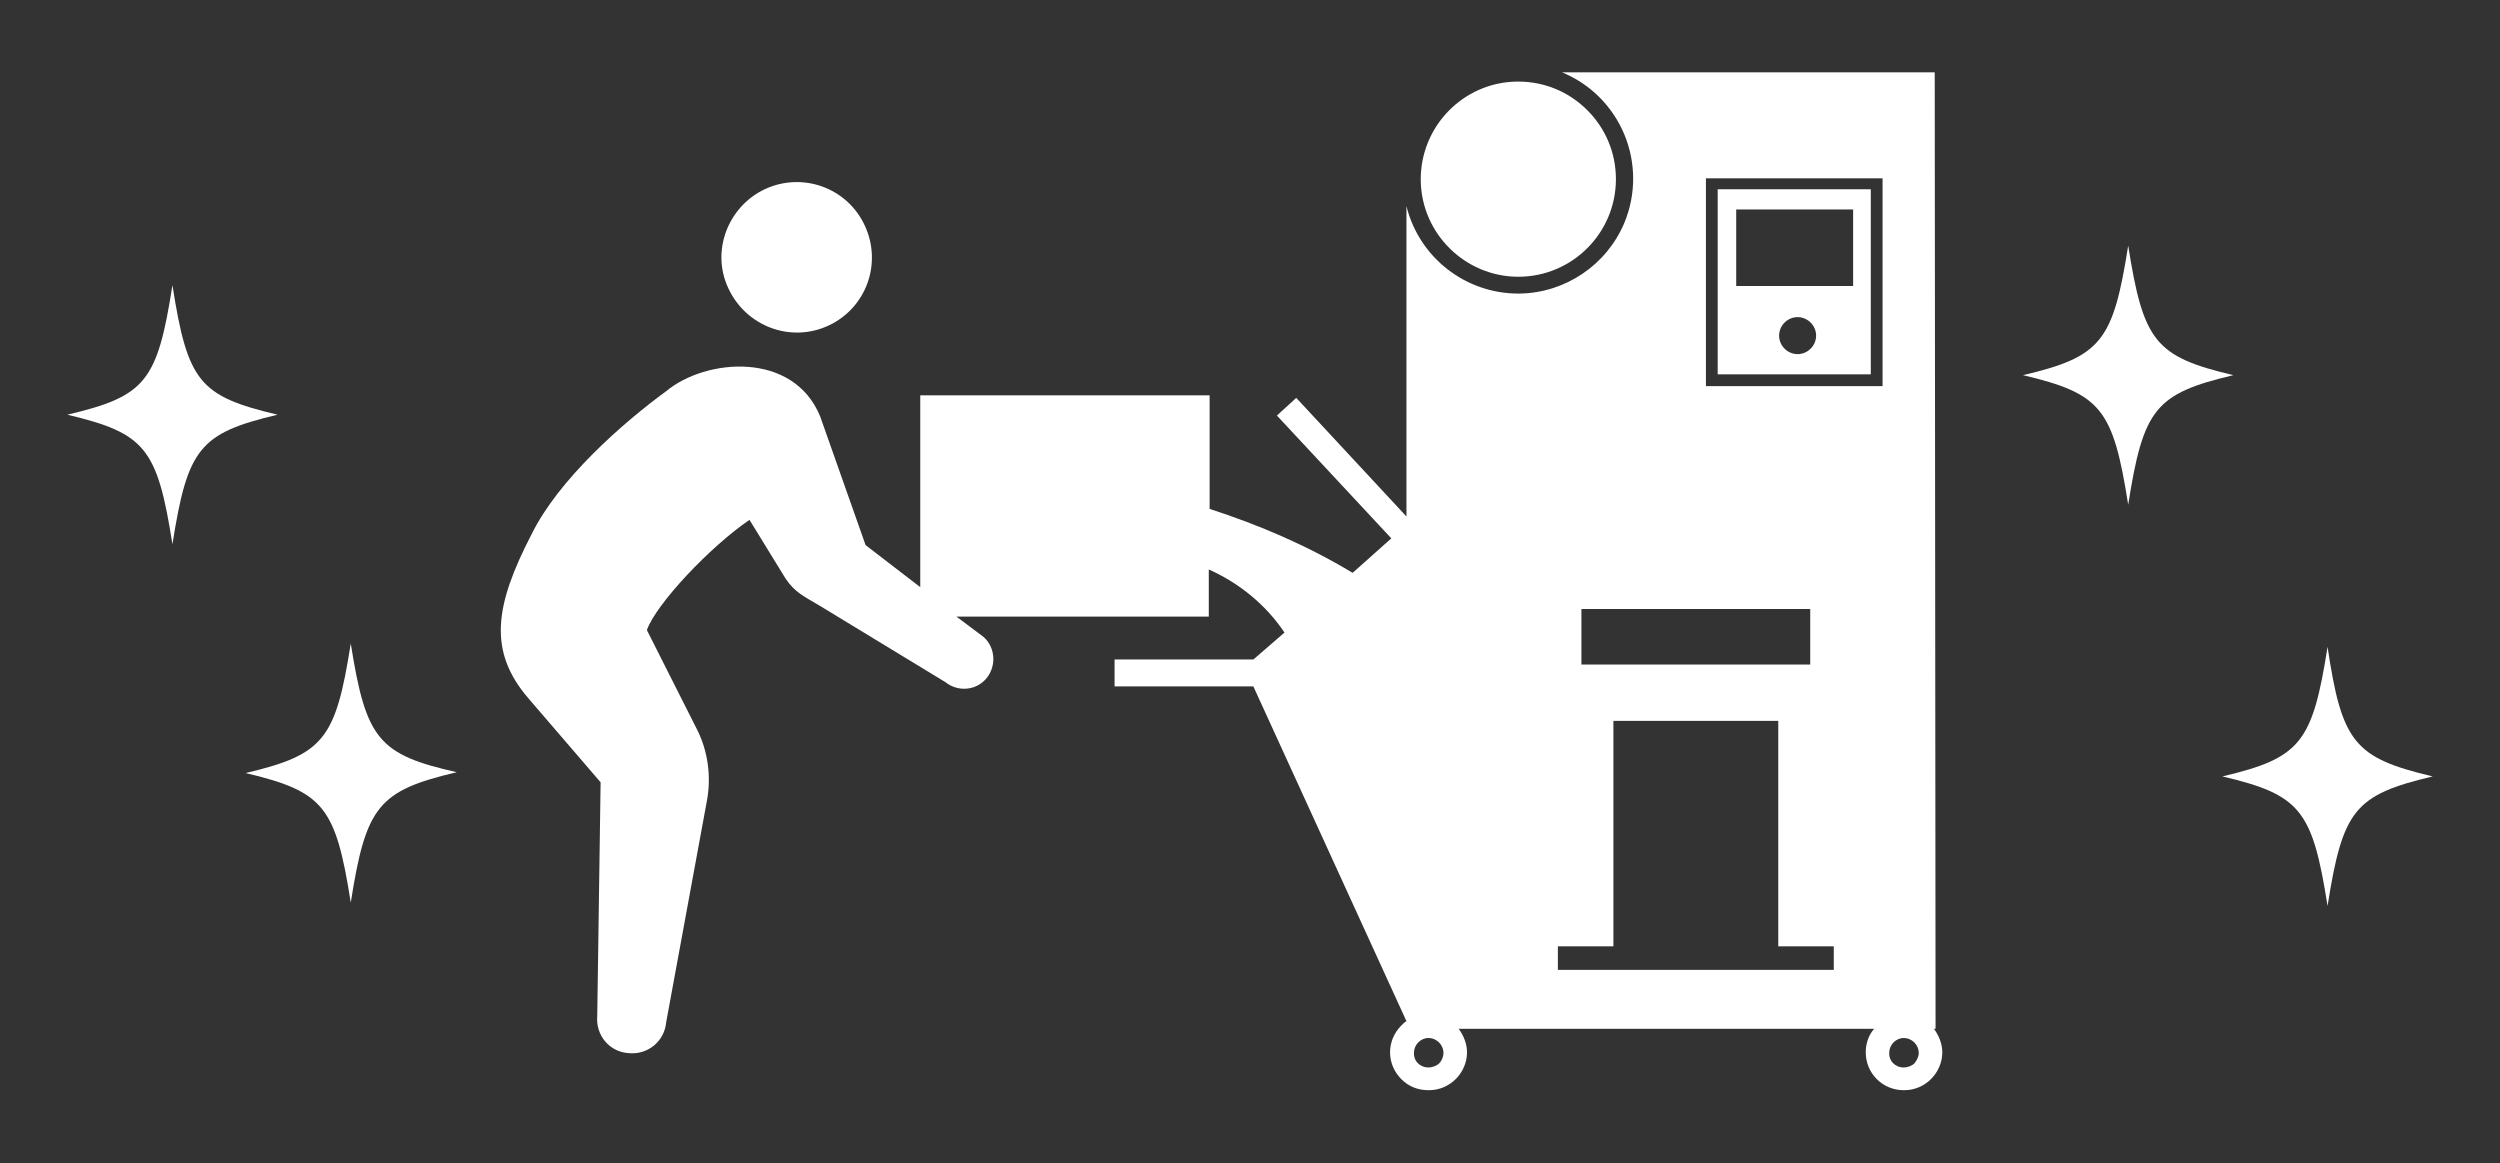 <?xml version="1.0" encoding="utf-8"?>
<!-- Generator: Adobe Illustrator 28.3.0, SVG Export Plug-In . SVG Version: 6.00 Build 0)  -->
<svg version="1.1" id="レイヤー_1" xmlns="http://www.w3.org/2000/svg" xmlns:xlink="http://www.w3.org/1999/xlink" x="0px"
	 y="0px" viewBox="0 0 297.2 138.3" style="enable-background:new 0 0 297.2 138.3;" xml:space="preserve">
<rect x="0" y="0" width="297.2" height="138.3" fill="#333333" stroke="none"/>
<style type="text/css">
	.st0{fill:#FFFFFF;}
</style>
<g>
	<g id="グループ_2234_00000004546913045015760280000009313360464058391743_">
		<path id="パス_9569_00000127762988859410690000000002121426344842635936_" class="st0" d="M180.5,32.9c6.4,0,11.6-5.2,11.6-11.6
			c0-3.1-1.2-6-3.4-8.2c-2.2-2.2-5.1-3.4-8.2-3.4h-0.2c-6.4,0.1-11.5,5.4-11.4,11.8C169,27.8,174.2,32.9,180.5,32.9"/>
		<path id="パス_9570_00000138541167228384381230000001651535333988225461_" class="st0" d="M222.4,44.5l0-22l-18.2,0l0,22
			L222.4,44.5z M213.7,42.1c-1.2,0-2.2-1-2.2-2.2c0-1.2,1-2.2,2.2-2.2c1.2,0,2.2,1,2.2,2.2c0,0,0,0,0,0
			C215.9,41.1,214.9,42.1,213.7,42.1C213.7,42.1,213.7,42.1,213.7,42.1 M220.3,24.9l0,9.1l-13.9,0v-9.1L220.3,24.9z"/>
		<path id="パス_9571_00000028293757065445731420000010968679754801623963_" class="st0" d="M230.1,122.3L230,8.6l-44.3,0
			c7,2.9,10.3,10.9,7.4,17.9c-2.1,5-7,8.3-12.4,8.4h-0.2c-6.3,0-11.8-4.3-13.3-10.4l0,36.9l-13.1-14.1l-2.3,2.1L165.4,64l-4.6,4.1
			c-5.3-3.2-11.1-5.7-17-7.6l0-13.5l-34.4,0l0,22.8l-6.5-5l-5.4-15.3c-3.2-7.8-13.6-6.9-18.3-3c-5.2,3.8-12.8,10.5-16,17
			C58.8,72,58,77.4,62.8,83l8.6,10L71,120.8c-0.2,2.3,1.5,4.3,3.8,4.4c2.2,0.2,4.2-1.4,4.4-3.7L84,95.4c0.6-3,0.2-6.2-1.3-9
			l-5.8-11.5c1.1-3.1,7.5-9.9,12.2-13.1l4.3,7c1.1,1.6,2,2,4.2,3.3l14.8,9c1.5,1.2,3.7,1,4.9-0.5c1.2-1.5,1-3.7-0.4-4.9c0,0,0,0,0,0
			l-3.2-2.4l30,0v-5.6c3.6,1.6,6.8,4.2,9,7.5l-3.7,3.2l-16.5,0v3.2l16.5,0l18.2,39.8c-0.2,0.1-0.4,0.3-0.6,0.5
			c-1.8,1.8-1.8,4.6,0,6.4c0.9,0.9,2,1.3,3.2,1.3h0.1c2.5,0,4.5-2.1,4.5-4.5l0,0c0-1-0.4-2-1-2.8l49.4,0c-0.7,0.8-1,1.8-1,2.8
			c0,2.5,2,4.5,4.5,4.5c0,0,0,0,0,0h0.1c2.5,0,4.5-2.1,4.5-4.5l0,0c0-1-0.4-2-1-2.8L230.1,122.3z M171.1,126.4
			c-0.3,0.3-0.8,0.5-1.3,0.5c-1,0-1.8-0.8-1.7-1.8c0-0.9,0.8-1.7,1.7-1.7h0c1,0,1.8,0.8,1.8,1.8
			C171.6,125.6,171.4,126.1,171.1,126.4 M227.6,126.4c-0.3,0.3-0.8,0.5-1.3,0.5c-1,0-1.8-0.8-1.7-1.8c0-0.9,0.8-1.7,1.7-1.7h0
			c1,0,1.8,0.8,1.8,1.8C228.1,125.6,227.9,126,227.6,126.4 M223.8,21.2l0,24.7l-21,0l0-24.7L223.8,21.2z M215.2,72.4V79L188,79v-6.6
			L215.2,72.4z M185.2,115.3v-2.8h6.6l0-26.8l19.6,0l0,26.8h6.6v2.8L185.2,115.3z"/>
		<path id="パス_9572_00000160910496001401004010000008121904809706095284_" class="st0" d="M98.5,38.7c4.5-2.1,6.4-7.4,4.3-11.9
			s-7.4-6.4-11.9-4.3c-4.4,2.1-6.4,7.4-4.3,11.8C88.7,38.8,94,40.8,98.5,38.7"/>
		<path id="パス_9573_00000103239727211227962070000004333388936521329284_" class="st0" d="M20.5,33.9
			C18.7,45.4,17.3,47.1,8,49.3c9.3,2.2,10.7,4,12.5,15.4c1.8-11.4,3.2-13.2,12.5-15.4C23.7,47.1,22.3,45.4,20.5,33.9"/>
		<path id="パス_9574_00000088844770651681807520000001966713077692091554_" class="st0" d="M41.7,76.5
			c-1.8,11.4-3.2,13.2-12.5,15.4c9.3,2.2,10.7,4,12.5,15.4C43.5,95.8,45,94,54.3,91.8C45,89.7,43.5,87.9,41.7,76.5"/>
		<path id="パス_9575_00000031201027861090776940000000839474580122660777_" class="st0" d="M253,29.2
			c-1.8,11.4-3.2,13.2-12.5,15.4c9.3,2.2,10.7,4,12.5,15.4c1.8-11.4,3.2-13.2,12.5-15.4C256.2,42.4,254.8,40.6,253,29.2"/>
		<path id="パス_9576_00000095298965479155915930000012856988893046965134_" class="st0" d="M276.7,76.9
			c-1.8,11.4-3.2,13.2-12.5,15.4c9.3,2.2,10.7,4,12.5,15.4c1.8-11.4,3.2-13.2,12.5-15.4C279.9,90.1,278.4,88.3,276.7,76.9"/>
	</g>
</g>
</svg>
